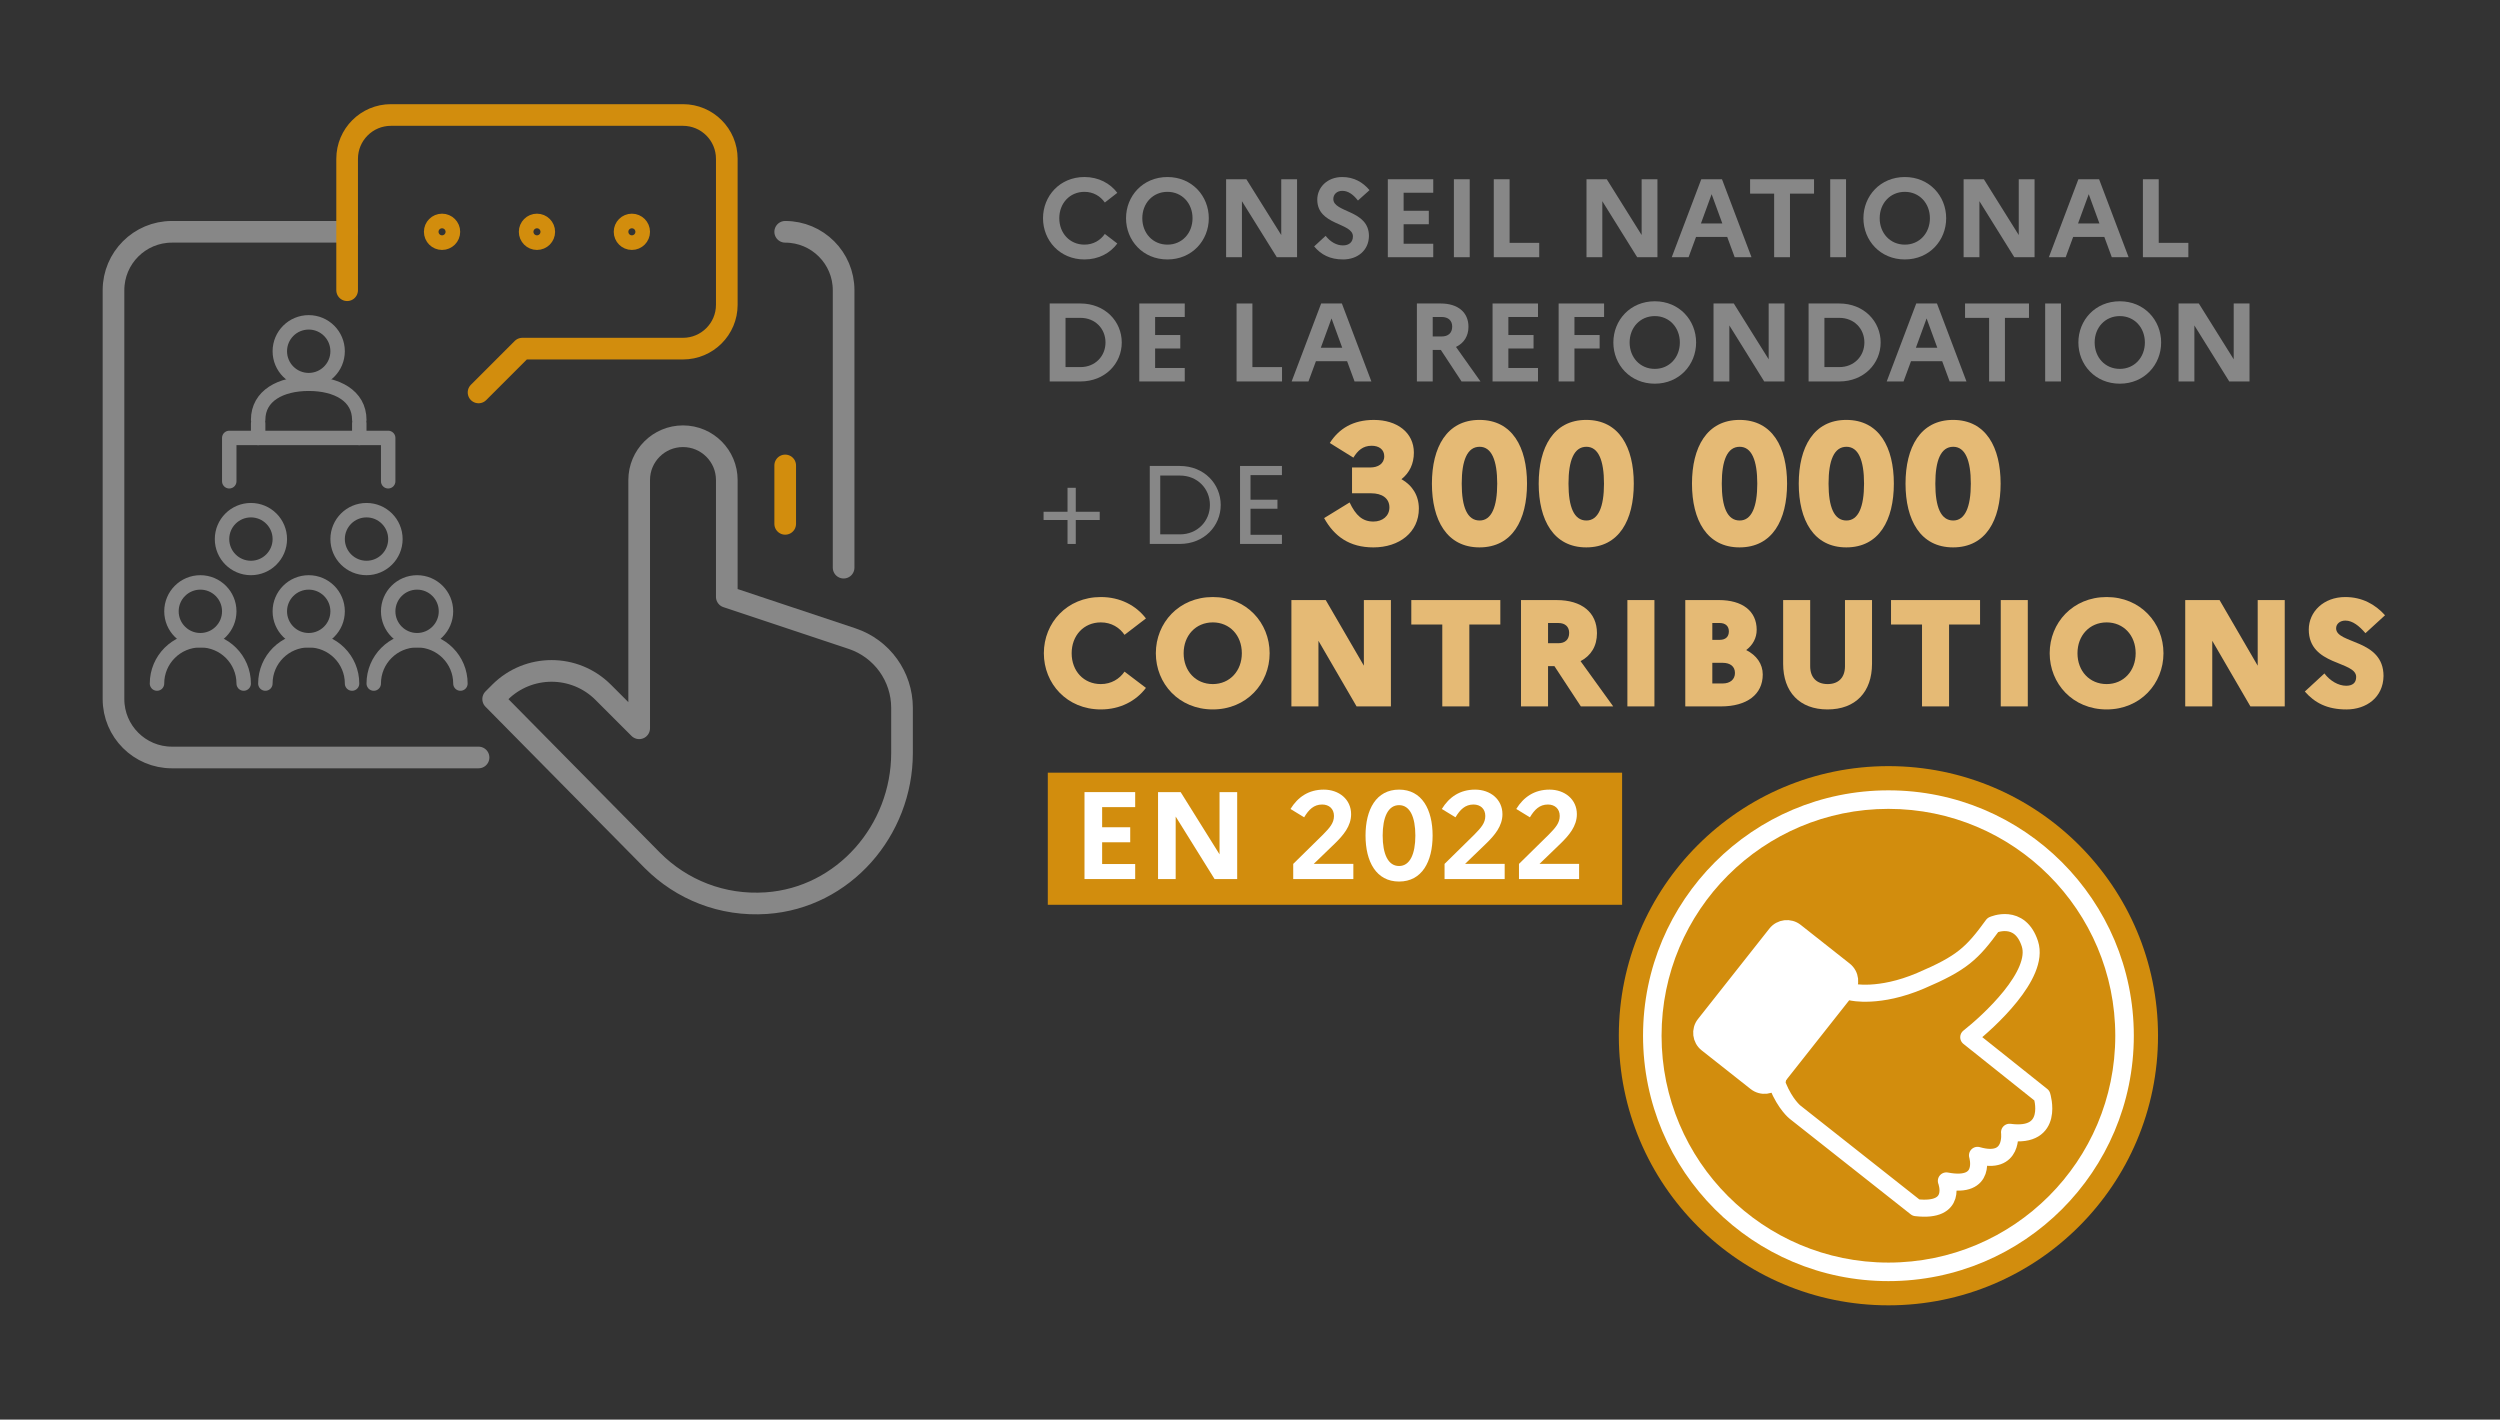 <?xml version="1.0" encoding="UTF-8" standalone="no"?>
<!DOCTYPE svg PUBLIC "-//W3C//DTD SVG 1.1//EN" "http://www.w3.org/Graphics/SVG/1.1/DTD/svg11.dtd">
<svg width="100%" height="100%" viewBox="0 0 1039 590" version="1.1" xmlns="http://www.w3.org/2000/svg" xmlns:xlink="http://www.w3.org/1999/xlink" xml:space="preserve" xmlns:serif="http://www.serif.com/" style="fill-rule:evenodd;clip-rule:evenodd;stroke-linecap:round;stroke-linejoin:round;">
    <rect x="0" y="0" width="1039" height="590" fill="#333333" stroke="none"/>
    <g id="Plan-de-travail1" serif:id="Plan de travail1" transform="matrix(1,0,0,1,-769.088,-1573.28)">
        <rect x="769.088" y="1573.28" width="1038.18" height="589.982" style="fill:none;"/>
        <g transform="matrix(4.167,0,0,4.167,13.989,5.393)">
            <g id="Calque-1" serif:id="Calque 1">
                <g>
                    <g transform="matrix(1,0,0,1,259.522,466.647)">
                        <path d="M0,-67.265C3.217,-67.265 5.826,-64.657 5.826,-61.439L5.826,-33.768M-30.584,-14.836L-61.168,-14.836C-64.385,-14.836 -66.993,-17.444 -66.993,-20.661L-66.993,-61.439C-66.993,-64.657 -64.385,-67.265 -61.168,-67.265L-43.691,-67.265M-1.873,-0.308C5.83,-0.843 11.651,-7.562 11.651,-15.283L11.651,-19.782C11.651,-22.916 9.645,-25.699 6.672,-26.69L-5.825,-30.856L-5.825,-42.507C-5.825,-44.92 -7.782,-46.876 -10.195,-46.876C-12.608,-46.876 -14.564,-44.92 -14.564,-42.507L-14.564,-17.748L-18.153,-21.338C-20.997,-24.181 -25.607,-24.181 -28.451,-21.338L-29.127,-20.661L-13.211,-4.534L-13.209,-4.536C-10.348,-1.676 -6.303,0 -1.873,-0.308Z" style="fill:none;fill-rule:nonzero;stroke:rgb(135,135,135);stroke-width:2.16px;"/>
                    </g>
                    <g transform="matrix(1,0,0,1,215.831,411.034)">
                        <path d="M0,-5.826L0,-18.933C0,-21.346 1.956,-23.302 4.369,-23.302L33.497,-23.302C35.91,-23.302 37.866,-21.346 37.866,-18.933L37.866,-4.37C37.866,-1.957 35.91,-0 33.497,-0L17.476,-0L13.107,4.369M10.195,-11.652C10.195,-11.249 9.868,-10.923 9.466,-10.923C9.064,-10.923 8.738,-11.249 8.738,-11.652C8.738,-12.054 9.064,-12.38 9.466,-12.38C9.868,-12.38 10.195,-12.054 10.195,-11.652ZM19.661,-11.652C19.661,-11.249 19.335,-10.923 18.933,-10.923C18.531,-10.923 18.205,-11.249 18.205,-11.652C18.205,-12.054 18.531,-12.38 18.933,-12.38C19.335,-12.38 19.661,-12.054 19.661,-11.652ZM29.127,-11.652C29.127,-11.249 28.801,-10.923 28.399,-10.923C27.997,-10.923 27.671,-11.249 27.671,-11.652C27.671,-12.054 27.997,-12.38 28.399,-12.38C28.801,-12.38 29.127,-12.054 29.127,-11.652ZM43.691,11.65L43.691,17.476" style="fill:none;fill-rule:nonzero;stroke:rgb(210,141,13);stroke-width:2.16px;"/>
                    </g>
                    <g transform="matrix(1,0,0,1,204.074,419.94)">
                        <path d="M0,4.323L0,0L15.851,0L15.851,4.323" style="fill:none;fill-rule:nonzero;stroke:rgb(135,135,135);stroke-width:1.44px;"/>
                    </g>
                    <g transform="matrix(1,0,0,1,204.074,430.028)">
                        <path d="M0,7.205C0,8.797 -1.29,10.087 -2.882,10.087C-4.474,10.087 -5.764,8.797 -5.764,7.205C-5.764,5.613 -4.474,4.323 -2.882,4.323C-1.29,4.323 0,5.613 0,7.205ZM5.044,0C5.044,1.592 3.753,2.882 2.162,2.882C0.57,2.882 -0.721,1.592 -0.721,0C-0.721,-1.592 0.57,-2.882 2.162,-2.882C3.753,-2.882 5.044,-1.592 5.044,0ZM16.572,0C16.572,1.592 15.282,2.882 13.69,2.882C12.098,2.882 10.808,1.592 10.808,0C10.808,-1.592 12.098,-2.882 13.69,-2.882C15.282,-2.882 16.572,-1.592 16.572,0Z" style="fill:none;fill-rule:nonzero;stroke:rgb(135,135,135);stroke-width:1.44px;stroke-linecap:butt;"/>
                    </g>
                    <g transform="matrix(1,0,0,1,196.868,440.115)">
                        <path d="M0,4.323C0,1.935 1.936,0 4.323,0C6.711,0 8.646,1.935 8.646,4.323" style="fill:none;fill-rule:nonzero;stroke:rgb(135,135,135);stroke-width:1.44px;"/>
                    </g>
                    <g transform="matrix(0,-1,-1,0,211.999,434.351)">
                        <circle cx="-2.882" cy="0" r="2.882" style="fill:none;stroke:rgb(135,135,135);stroke-width:1.44px;stroke-linecap:butt;"/>
                    </g>
                    <g transform="matrix(1,0,0,1,207.676,440.115)">
                        <path d="M0,4.323C0,1.935 1.936,0 4.323,0C6.711,0 8.646,1.935 8.646,4.323" style="fill:none;fill-rule:nonzero;stroke:rgb(135,135,135);stroke-width:1.44px;"/>
                    </g>
                    <g transform="matrix(1,0,0,1,214.881,437.233)">
                        <path d="M0,-25.939C0,-24.347 -1.29,-23.057 -2.882,-23.057C-4.474,-23.057 -5.764,-24.347 -5.764,-25.939C-5.764,-27.531 -4.474,-28.821 -2.882,-28.821C-1.29,-28.821 0,-27.531 0,-25.939ZM10.808,0C10.808,1.591 9.517,2.882 7.926,2.882C6.334,2.882 5.044,1.591 5.044,0C5.044,-1.592 6.334,-2.882 7.926,-2.882C9.517,-2.882 10.808,-1.592 10.808,0Z" style="fill:none;fill-rule:nonzero;stroke:rgb(135,135,135);stroke-width:1.44px;stroke-linecap:butt;"/>
                    </g>
                    <g transform="matrix(1,0,0,1,218.484,414.536)">
                        <path d="M0,29.902C0,27.514 1.936,25.579 4.323,25.579C6.711,25.579 8.646,27.514 8.646,29.902M-1.441,3.603C-1.441,1.184 -3.7,0 -6.485,0C-9.269,0 -11.528,1.184 -11.528,3.603M-1.441,3.963L-1.441,5.404M-11.528,3.963L-11.528,5.404" style="fill:none;fill-rule:nonzero;stroke:rgb(135,135,135);stroke-width:1.44px;"/>
                    </g>
                    <g transform="matrix(1,0,0,1,291.401,396.462)">
                        <path d="M0,3.133L1.244,4.088C0.533,5.054 -0.622,5.677 -2.033,5.677C-4.487,5.677 -6.165,3.788 -6.165,1.567C-6.165,-0.655 -4.487,-2.544 -2.033,-2.544C-0.622,-2.544 0.533,-1.911 1.244,-0.967L0,0C-0.444,-0.634 -1.144,-1.066 -2.033,-1.066C-3.499,-1.066 -4.543,0.077 -4.543,1.567C-4.543,3.055 -3.499,4.199 -2.033,4.199C-1.144,4.199 -0.444,3.766 0,3.133" style="fill:rgb(135,135,135);fill-rule:nonzero;"/>
                    </g>
                    <g transform="matrix(1,0,0,1,300.148,398.029)">
                        <path d="M0,0C0,-1.489 -1.044,-2.633 -2.5,-2.633C-3.966,-2.633 -5.01,-1.489 -5.01,0C-5.01,1.488 -3.966,2.633 -2.5,2.633C-1.044,2.633 0,1.488 0,0M1.622,0C1.622,2.222 -0.056,4.11 -2.5,4.11C-4.955,4.11 -6.632,2.222 -6.632,0C-6.632,-2.222 -4.955,-4.11 -2.5,-4.11C-0.056,-4.11 1.622,-2.222 1.622,0" style="fill:rgb(135,135,135);fill-rule:nonzero;"/>
                    </g>
                    <g transform="matrix(1,0,0,1,303.497,401.916)">
                        <path d="M0,-7.775L2.021,-7.775L5.499,-2.211L5.499,-7.775L7.076,-7.775L7.076,0L5.055,0L1.577,-5.587L1.577,0L0,0L0,-7.775Z" style="fill:rgb(135,135,135);fill-rule:nonzero;"/>
                    </g>
                    <g transform="matrix(1,0,0,1,313.422,396.274)">
                        <path d="M0,3.51C0.467,4.11 1.089,4.465 1.722,4.465C2.344,4.465 2.722,4.132 2.722,3.566C2.722,2.177 -0.833,2.489 -0.833,-0.1C-0.833,-1.334 0.178,-2.355 1.655,-2.355C2.821,-2.355 3.722,-1.833 4.377,-1.045L3.222,-0.011C2.766,-0.6 2.255,-0.978 1.666,-0.978C1.122,-0.978 0.767,-0.623 0.767,-0.167C0.767,1.222 4.321,0.9 4.321,3.532C4.299,4.977 3.166,5.865 1.744,5.865C0.434,5.865 -0.455,5.387 -1.145,4.566L0,3.51Z" style="fill:rgb(135,135,135);fill-rule:nonzero;"/>
                    </g>
                    <g transform="matrix(1,0,0,1,319.624,401.916)">
                        <path d="M0,-7.775L4.532,-7.775L4.532,-6.431L1.577,-6.431L1.577,-4.631L4.088,-4.631L4.088,-3.288L1.577,-3.288L1.577,-1.343L4.532,-1.343L4.532,0L0,0L0,-7.775Z" style="fill:rgb(135,135,135);fill-rule:nonzero;"/>
                    </g>
                    <g transform="matrix(1,0,0,1,0,-45.833)">
                        <rect x="326.215" y="439.974" width="1.577" height="7.775" style="fill:rgb(135,135,135);"/>
                    </g>
                    <g transform="matrix(1,0,0,1,330.193,401.916)">
                        <path d="M0,-7.775L1.577,-7.775L1.577,-1.432L4.532,-1.432L4.532,0L0,0L0,-7.775Z" style="fill:rgb(135,135,135);fill-rule:nonzero;"/>
                    </g>
                    <g transform="matrix(1,0,0,1,339.44,401.916)">
                        <path d="M0,-7.775L2.022,-7.775L5.499,-2.211L5.499,-7.775L7.076,-7.775L7.076,0L5.055,0L1.578,-5.587L1.578,0L0,0L0,-7.775Z" style="fill:rgb(135,135,135);fill-rule:nonzero;"/>
                    </g>
                    <g transform="matrix(1,0,0,1,352.987,397.507)">
                        <path d="M0,1.043L-1.066,-1.878L-2.133,1.043L0,1.043ZM-2.1,-3.366L-0.033,-3.366L2.91,4.409L1.232,4.409L0.488,2.388L-2.622,2.388L-3.366,4.409L-5.044,4.409L-2.1,-3.366Z" style="fill:rgb(135,135,135);fill-rule:nonzero;"/>
                    </g>
                    <g transform="matrix(1,0,0,1,355.757,401.916)">
                        <path d="M0,-7.775L6.376,-7.775L6.376,-6.342L3.977,-6.342L3.977,0L2.399,0L2.399,-6.342L0,-6.342L0,-7.775Z" style="fill:rgb(135,135,135);fill-rule:nonzero;"/>
                    </g>
                    <g transform="matrix(1,0,0,1,0,-45.833)">
                        <rect x="363.747" y="439.974" width="1.578" height="7.775" style="fill:rgb(135,135,135);"/>
                    </g>
                    <g transform="matrix(1,0,0,1,373.691,398.029)">
                        <path d="M0,0C0,-1.489 -1.044,-2.633 -2.499,-2.633C-3.966,-2.633 -5.01,-1.489 -5.01,0C-5.01,1.488 -3.966,2.633 -2.499,2.633C-1.044,2.633 0,1.488 0,0M1.622,0C1.622,2.222 -0.056,4.11 -2.499,4.11C-4.954,4.11 -6.632,2.222 -6.632,0C-6.632,-2.222 -4.954,-4.11 -2.499,-4.11C-0.056,-4.11 1.622,-2.222 1.622,0" style="fill:rgb(135,135,135);fill-rule:nonzero;"/>
                    </g>
                    <g transform="matrix(1,0,0,1,377.052,401.916)">
                        <path d="M0,-7.775L2.021,-7.775L5.499,-2.211L5.499,-7.775L7.076,-7.775L7.076,0L5.055,0L1.577,-5.587L1.577,0L0,0L0,-7.775Z" style="fill:rgb(135,135,135);fill-rule:nonzero;"/>
                    </g>
                    <g transform="matrix(1,0,0,1,390.598,397.507)">
                        <path d="M0,1.043L-1.066,-1.878L-2.133,1.043L0,1.043ZM-2.1,-3.366L-0.033,-3.366L2.91,4.409L1.233,4.409L0.489,2.388L-2.621,2.388L-3.365,4.409L-5.043,4.409L-2.1,-3.366Z" style="fill:rgb(135,135,135);fill-rule:nonzero;"/>
                    </g>
                    <g transform="matrix(1,0,0,1,394.935,401.916)">
                        <path d="M0,-7.775L1.577,-7.775L1.577,-1.432L4.532,-1.432L4.532,0L0,0L0,-7.775Z" style="fill:rgb(135,135,135);fill-rule:nonzero;"/>
                    </g>
                    <g transform="matrix(1,0,0,1,287.48,412.874)">
                        <path d="M0,-4.909L0,0.001L1.5,0.001C2.943,0.001 3.988,-1.077 3.988,-2.454C3.988,-3.843 2.943,-4.909 1.5,-4.909L0,-4.909ZM-1.578,-6.343L1.478,-6.343C3.943,-6.343 5.609,-4.554 5.609,-2.454C5.609,-0.354 3.943,1.434 1.478,1.434L-1.578,1.434L-1.578,-6.343Z" style="fill:rgb(135,135,135);fill-rule:nonzero;"/>
                    </g>
                    <g transform="matrix(1,0,0,1,294.838,414.308)">
                        <path d="M0,-7.776L4.533,-7.776L4.533,-6.431L1.578,-6.431L1.578,-4.631L4.088,-4.631L4.088,-3.288L1.578,-3.288L1.578,-1.343L4.533,-1.343L4.533,0L0,0L0,-7.776Z" style="fill:rgb(135,135,135);fill-rule:nonzero;"/>
                    </g>
                    <g transform="matrix(1,0,0,1,304.541,414.308)">
                        <path d="M0,-7.776L1.578,-7.776L1.578,-1.432L4.532,-1.432L4.532,0L0,0L0,-7.776Z" style="fill:rgb(135,135,135);fill-rule:nonzero;"/>
                    </g>
                    <g transform="matrix(1,0,0,1,315.076,409.898)">
                        <path d="M0,1.044L-1.066,-1.877L-2.133,1.044L0,1.044ZM-2.1,-3.366L-0.033,-3.366L2.91,4.41L1.232,4.41L0.488,2.389L-2.622,2.389L-3.366,4.41L-5.044,4.41L-2.1,-3.366Z" style="fill:rgb(135,135,135);fill-rule:nonzero;"/>
                    </g>
                    <g transform="matrix(1,0,0,1,324.102,412.964)">
                        <path d="M0,-5.087L0,-3.143L0.889,-3.143C1.556,-3.143 1.944,-3.498 1.944,-4.132C1.944,-4.721 1.556,-5.087 0.889,-5.087L0,-5.087ZM-1.577,-6.432L0.8,-6.432C2.511,-6.432 3.566,-5.554 3.566,-4.109C3.566,-3.177 3.11,-2.477 2.322,-2.099L4.766,1.345L2.877,1.345L0.812,-1.799L0,-1.799L0,1.345L-1.577,1.345L-1.577,-6.432Z" style="fill:rgb(135,135,135);fill-rule:nonzero;"/>
                    </g>
                    <g transform="matrix(1,0,0,1,330.071,414.308)">
                        <path d="M0,-7.776L4.532,-7.776L4.532,-6.431L1.577,-6.431L1.577,-4.631L4.088,-4.631L4.088,-3.288L1.577,-3.288L1.577,-1.343L4.532,-1.343L4.532,0L0,0L0,-7.776Z" style="fill:rgb(135,135,135);fill-rule:nonzero;"/>
                    </g>
                    <g transform="matrix(1,0,0,1,336.662,414.308)">
                        <path d="M0,-7.776L4.532,-7.776L4.532,-6.431L1.577,-6.431L1.577,-4.631L4.088,-4.631L4.088,-3.288L1.577,-3.288L1.577,0L0,0L0,-7.776Z" style="fill:rgb(135,135,135);fill-rule:nonzero;"/>
                    </g>
                    <g transform="matrix(1,0,0,1,348.751,410.42)">
                        <path d="M0,0.001C0,-1.487 -1.044,-2.632 -2.499,-2.632C-3.966,-2.632 -5.01,-1.487 -5.01,0.001C-5.01,1.489 -3.966,2.634 -2.499,2.634C-1.044,2.634 0,1.489 0,0.001M1.622,0.001C1.622,2.223 -0.056,4.11 -2.499,4.11C-4.954,4.11 -6.632,2.223 -6.632,0.001C-6.632,-2.221 -4.954,-4.109 -2.499,-4.109C-0.056,-4.109 1.622,-2.221 1.622,0.001" style="fill:rgb(135,135,135);fill-rule:nonzero;"/>
                    </g>
                    <g transform="matrix(1,0,0,1,352.11,414.308)">
                        <path d="M0,-7.776L2.022,-7.776L5.499,-2.211L5.499,-7.776L7.076,-7.776L7.076,0L5.055,0L1.578,-5.588L1.578,0L0,0L0,-7.776Z" style="fill:rgb(135,135,135);fill-rule:nonzero;"/>
                    </g>
                    <g transform="matrix(1,0,0,1,363.169,412.874)">
                        <path d="M0,-4.909L0,0.001L1.499,0.001C2.943,0.001 3.987,-1.077 3.987,-2.454C3.987,-3.843 2.943,-4.909 1.499,-4.909L0,-4.909ZM-1.578,-6.343L1.478,-6.343C3.943,-6.343 5.609,-4.554 5.609,-2.454C5.609,-0.354 3.943,1.434 1.478,1.434L-1.578,1.434L-1.578,-6.343Z" style="fill:rgb(135,135,135);fill-rule:nonzero;"/>
                    </g>
                    <g transform="matrix(1,0,0,1,374.427,409.898)">
                        <path d="M0,1.044L-1.066,-1.877L-2.133,1.044L0,1.044ZM-2.1,-3.366L-0.033,-3.366L2.91,4.41L1.232,4.41L0.488,2.389L-2.622,2.389L-3.366,4.41L-5.044,4.41L-2.1,-3.366Z" style="fill:rgb(135,135,135);fill-rule:nonzero;"/>
                    </g>
                    <g transform="matrix(1,0,0,1,377.196,414.308)">
                        <path d="M0,-7.776L6.376,-7.776L6.376,-6.342L3.977,-6.342L3.977,0L2.399,0L2.399,-6.342L0,-6.342L0,-7.776Z" style="fill:rgb(135,135,135);fill-rule:nonzero;"/>
                    </g>
                    <g transform="matrix(1,0,0,1,0,-21.05)">
                        <rect x="385.187" y="427.582" width="1.577" height="7.776" style="fill:rgb(135,135,135);"/>
                    </g>
                    <g transform="matrix(1,0,0,1,395.131,410.42)">
                        <path d="M0,0.001C0,-1.487 -1.044,-2.632 -2.499,-2.632C-3.966,-2.632 -5.01,-1.487 -5.01,0.001C-5.01,1.489 -3.966,2.634 -2.499,2.634C-1.044,2.634 0,1.489 0,0.001M1.622,0.001C1.622,2.223 -0.056,4.11 -2.499,4.11C-4.954,4.11 -6.632,2.223 -6.632,0.001C-6.632,-2.221 -4.954,-4.109 -2.499,-4.109C-0.056,-4.109 1.622,-2.221 1.622,0.001" style="fill:rgb(135,135,135);fill-rule:nonzero;"/>
                    </g>
                    <g transform="matrix(1,0,0,1,398.491,414.308)">
                        <path d="M0,-7.776L2.021,-7.776L5.499,-2.211L5.499,-7.776L7.076,-7.776L7.076,0L5.055,0L1.577,-5.588L1.577,0L0,0L0,-7.776Z" style="fill:rgb(135,135,135);fill-rule:nonzero;"/>
                    </g>
                    <g transform="matrix(1,0,0,1,288.502,427.303)">
                        <path d="M0,0.822L0,3.211L-0.822,3.211L-0.822,0.822L-3.21,0.822L-3.21,0L-0.822,0L-0.822,-2.389L0,-2.389L0,0L2.388,0L2.388,0.822L0,0.822Z" style="fill:rgb(135,135,135);fill-rule:nonzero;"/>
                    </g>
                    <g transform="matrix(1,0,0,1,296.927,429.556)">
                        <path d="M0,-5.863L0,0.002L1.966,0.002C3.7,0.002 4.955,-1.31 4.955,-2.931C4.955,-4.564 3.7,-5.863 1.966,-5.863L0,-5.863ZM-1.044,-6.82L1.944,-6.82C4.376,-6.82 6.032,-5.031 6.032,-2.931C6.032,-0.832 4.376,0.957 1.944,0.957L-1.044,0.957L-1.044,-6.82Z" style="fill:rgb(135,135,135);fill-rule:nonzero;"/>
                    </g>
                    <g transform="matrix(1,0,0,1,304.886,430.513)">
                        <path d="M0,-7.777L4.177,-7.777L4.177,-6.865L1.045,-6.865L1.045,-4.41L3.732,-4.41L3.732,-3.511L1.045,-3.511L1.045,-0.912L4.177,-0.912L4.177,0L0,0L0,-7.777Z" style="fill:rgb(135,135,135);fill-rule:nonzero;"/>
                    </g>
                    <g transform="matrix(1,0,0,1,318.185,418.144)">
                        <path d="M0,12.714C-2.388,12.714 -3.899,11.614 -4.913,9.792L-2.371,8.23C-1.752,9.534 -1.082,10.136 0,10.136C0.928,10.136 1.599,9.569 1.599,8.728C1.599,7.8 0.842,7.318 -0.206,7.318L-2.13,7.318L-2.13,4.741L-0.292,4.741C0.447,4.741 1.083,4.38 1.083,3.625C1.083,2.955 0.567,2.577 -0.172,2.577C-1.048,2.577 -1.563,3.057 -1.993,3.762L-4.347,2.301C-3.436,0.876 -2.044,0 0.052,0C2.354,0 4.038,1.254 4.038,3.263C4.038,4.362 3.608,5.275 2.801,5.909C3.918,6.546 4.536,7.575 4.536,8.847C4.536,11.202 2.595,12.714 0,12.714" style="fill:rgb(229,186,117);fill-rule:nonzero;"/>
                    </g>
                    <g transform="matrix(1,0,0,1,326.996,424.5)">
                        <path d="M0,0C0,2.336 0.55,3.676 1.786,3.676C2.972,3.676 3.539,2.318 3.539,0C3.539,-2.338 2.972,-3.677 1.786,-3.677C0.55,-3.677 0,-2.32 0,0M6.512,0C6.512,3.625 5.051,6.357 1.77,6.357C-1.495,6.357 -2.973,3.625 -2.973,0C-2.973,-3.625 -1.495,-6.357 1.77,-6.357C5.051,-6.357 6.512,-3.625 6.512,0" style="fill:rgb(229,186,117);fill-rule:nonzero;"/>
                    </g>
                    <g transform="matrix(1,0,0,1,337.645,424.5)">
                        <path d="M0,0C0,2.336 0.55,3.676 1.787,3.676C2.973,3.676 3.54,2.318 3.54,0C3.54,-2.338 2.973,-3.677 1.787,-3.677C0.55,-3.677 0,-2.32 0,0M6.512,0C6.512,3.625 5.052,6.357 1.77,6.357C-1.494,6.357 -2.972,3.625 -2.972,0C-2.972,-3.625 -1.494,-6.357 1.77,-6.357C5.052,-6.357 6.512,-3.625 6.512,0" style="fill:rgb(229,186,117);fill-rule:nonzero;"/>
                    </g>
                    <g transform="matrix(1,0,0,1,352.933,424.5)">
                        <path d="M0,0C0,2.336 0.55,3.676 1.787,3.676C2.973,3.676 3.54,2.318 3.54,0C3.54,-2.338 2.973,-3.677 1.787,-3.677C0.55,-3.677 0,-2.32 0,0M6.512,0C6.512,3.625 5.052,6.357 1.77,6.357C-1.494,6.357 -2.972,3.625 -2.972,0C-2.972,-3.625 -1.494,-6.357 1.77,-6.357C5.052,-6.357 6.512,-3.625 6.512,0" style="fill:rgb(229,186,117);fill-rule:nonzero;"/>
                    </g>
                    <g transform="matrix(1,0,0,1,363.582,424.5)">
                        <path d="M0,0C0,2.336 0.55,3.676 1.787,3.676C2.973,3.676 3.54,2.318 3.54,0C3.54,-2.338 2.973,-3.677 1.787,-3.677C0.55,-3.677 0,-2.32 0,0M6.512,0C6.512,3.625 5.052,6.357 1.77,6.357C-1.494,6.357 -2.972,3.625 -2.972,0C-2.972,-3.625 -1.494,-6.357 1.77,-6.357C5.052,-6.357 6.512,-3.625 6.512,0" style="fill:rgb(229,186,117);fill-rule:nonzero;"/>
                    </g>
                    <g transform="matrix(1,0,0,1,374.231,424.5)">
                        <path d="M0,0C0,2.336 0.55,3.676 1.787,3.676C2.973,3.676 3.54,2.318 3.54,0C3.54,-2.338 2.973,-3.677 1.787,-3.677C0.55,-3.677 0,-2.32 0,0M6.512,0C6.512,3.625 5.052,6.357 1.77,6.357C-1.494,6.357 -2.972,3.625 -2.972,0C-2.972,-3.625 -1.494,-6.357 1.77,-6.357C5.052,-6.357 6.512,-3.625 6.512,0" style="fill:rgb(229,186,117);fill-rule:nonzero;"/>
                    </g>
                    <g transform="matrix(1,0,0,1,293.365,439.58)">
                        <path d="M0,3.668L2.136,5.289C1.151,6.592 -0.424,7.439 -2.364,7.439C-5.743,7.439 -8.046,4.865 -8.046,1.834C-8.046,-1.197 -5.743,-3.771 -2.364,-3.771C-0.424,-3.771 1.151,-2.924 2.136,-1.637L0,0C-0.5,-0.727 -1.303,-1.242 -2.364,-1.242C-4.061,-1.242 -5.273,0.061 -5.273,1.834C-5.273,3.621 -4.061,4.91 -2.364,4.91C-1.318,4.91 -0.5,4.395 0,3.668" style="fill:rgb(229,186,117);fill-rule:nonzero;"/>
                    </g>
                    <g transform="matrix(1,0,0,1,305.065,441.414)">
                        <path d="M0,0C0,-1.787 -1.213,-3.076 -2.895,-3.076C-4.592,-3.076 -5.804,-1.773 -5.804,0C-5.804,1.787 -4.592,3.076 -2.895,3.076C-1.213,3.076 0,1.773 0,0M2.772,0C2.772,3.031 0.47,5.605 -2.895,5.605C-6.273,5.605 -8.577,3.031 -8.577,0C-8.577,-3.031 -6.273,-5.605 -2.895,-5.605C0.47,-5.605 2.772,-3.031 2.772,0" style="fill:rgb(229,186,117);fill-rule:nonzero;"/>
                    </g>
                    <g transform="matrix(1,0,0,1,310.008,446.716)">
                        <path d="M0,-10.605L3.425,-10.605L7.228,-4.06L7.228,-10.605L9.925,-10.605L9.925,0L6.5,0L2.697,-6.544L2.697,0L0,0L0,-10.605Z" style="fill:rgb(229,186,117);fill-rule:nonzero;"/>
                    </g>
                    <g transform="matrix(1,0,0,1,321.967,446.716)">
                        <path d="M0,-10.605L8.879,-10.605L8.879,-8.166L5.788,-8.166L5.788,0L3.091,0L3.091,-8.166L0,-8.166L0,-10.605Z" style="fill:rgb(229,186,117);fill-rule:nonzero;"/>
                    </g>
                    <g transform="matrix(1,0,0,1,335.605,444.43)">
                        <path d="M0,-6.031L0,-4.015L1.03,-4.015C1.712,-4.015 2.106,-4.394 2.106,-5.047C2.106,-5.652 1.712,-6.031 1.03,-6.031L0,-6.031ZM-2.697,-8.318L0.863,-8.318C3.349,-8.318 4.879,-7.092 4.879,-5.015C4.879,-3.728 4.288,-2.773 3.242,-2.228L6.5,2.287L3.272,2.287L0.637,-1.728L0,-1.728L0,2.287L-2.697,2.287L-2.697,-8.318Z" style="fill:rgb(229,186,117);fill-rule:nonzero;"/>
                    </g>
                    <g transform="matrix(1,0,0,1,0,40.937)">
                        <rect x="343.518" y="395.174" width="2.697" height="10.605" style="fill:rgb(229,186,117);"/>
                    </g>
                    <g transform="matrix(1,0,0,1,351.989,440.459)">
                        <path d="M0,1.91L0,3.971L1.03,3.971C1.788,3.971 2.258,3.56 2.258,2.926C2.258,2.273 1.788,1.91 1.03,1.91L0,1.91ZM0,-2.061L0,-0.379L0.728,-0.379C1.318,-0.379 1.651,-0.682 1.651,-1.227C1.651,-1.742 1.318,-2.061 0.728,-2.061L0,-2.061ZM-2.697,-4.348L0.651,-4.348C3,-4.348 4.425,-3.258 4.425,-1.379C4.425,-0.576 4.046,0.137 3.379,0.637C4.425,1.168 5.03,2.031 5.03,3.076C5.03,5.076 3.439,6.258 0.863,6.258L-2.697,6.258L-2.697,-4.348Z" style="fill:rgb(229,186,117);fill-rule:nonzero;"/>
                    </g>
                    <g transform="matrix(1,0,0,1,365.22,447.019)">
                        <path d="M0,-10.908L2.697,-10.908L2.697,-4.56C2.697,-1.742 1.061,0 -1.742,0C-4.53,0 -6.167,-1.742 -6.167,-4.56L-6.167,-10.908L-3.47,-10.908L-3.47,-4.303C-3.47,-3.211 -2.849,-2.529 -1.728,-2.529C-0.621,-2.529 0,-3.211 0,-4.303L0,-10.908Z" style="fill:rgb(229,186,117);fill-rule:nonzero;"/>
                    </g>
                    <g transform="matrix(1,0,0,1,369.813,446.716)">
                        <path d="M0,-10.605L8.879,-10.605L8.879,-8.166L5.788,-8.166L5.788,0L3.091,0L3.091,-8.166L0,-8.166L0,-10.605Z" style="fill:rgb(229,186,117);fill-rule:nonzero;"/>
                    </g>
                    <g transform="matrix(1,0,0,1,0,40.937)">
                        <rect x="380.756" y="395.174" width="2.697" height="10.605" style="fill:rgb(229,186,117);"/>
                    </g>
                    <g transform="matrix(1,0,0,1,394.212,441.414)">
                        <path d="M0,0C0,-1.787 -1.212,-3.076 -2.894,-3.076C-4.591,-3.076 -5.803,-1.773 -5.803,0C-5.803,1.787 -4.591,3.076 -2.894,3.076C-1.212,3.076 0,1.773 0,0M2.773,0C2.773,3.031 0.47,5.605 -2.894,5.605C-6.272,5.605 -8.576,3.031 -8.576,0C-8.576,-3.031 -6.272,-5.605 -2.894,-5.605C0.47,-5.605 2.773,-3.031 2.773,0" style="fill:rgb(229,186,117);fill-rule:nonzero;"/>
                    </g>
                    <g transform="matrix(1,0,0,1,399.155,446.716)">
                        <path d="M0,-10.605L3.424,-10.605L7.228,-4.06L7.228,-10.605L9.925,-10.605L9.925,0L6.5,0L2.697,-6.544L2.697,0L0,0L0,-10.605Z" style="fill:rgb(229,186,117);fill-rule:nonzero;"/>
                    </g>
                    <g transform="matrix(1,0,0,1,413.038,439.399)">
                        <path d="M0,4.031C0.561,4.773 1.394,5.258 2.166,5.258C2.788,5.258 3.166,4.986 3.166,4.379C3.166,2.758 -1.561,3.289 -1.561,-0.348C-1.561,-2.121 -0.076,-3.59 2.075,-3.59C3.758,-3.59 5.061,-2.864 6.045,-1.772L4.091,0.015C3.47,-0.711 2.803,-1.242 2.091,-1.242C1.545,-1.242 1.166,-0.908 1.166,-0.469C1.166,1.107 5.894,0.576 5.894,4.289C5.863,6.41 4.197,7.621 2.196,7.621C0.242,7.621 -0.985,6.939 -1.955,5.834L0,4.031Z" style="fill:rgb(229,186,117);fill-rule:nonzero;"/>
                    </g>
                    <g transform="matrix(1,0,0,1,0,77.94)">
                        <rect x="285.712" y="375.387" width="57.28" height="13.176" style="fill:rgb(210,141,13);"/>
                    </g>
                    <g transform="matrix(1,0,0,1,289.373,463.936)">
                        <path d="M0,-8.672L5.055,-8.672L5.055,-7.174L1.759,-7.174L1.759,-5.166L4.56,-5.166L4.56,-3.668L1.759,-3.668L1.759,-1.498L5.055,-1.498L5.055,0L0,0L0,-8.672Z" style="fill:white;fill-rule:nonzero;"/>
                    </g>
                    <g transform="matrix(1,0,0,1,296.708,463.936)">
                        <path d="M0,-8.672L2.255,-8.672L6.133,-2.465L6.133,-8.672L7.893,-8.672L7.893,0L5.637,0L1.759,-6.233L1.759,0L0,0L0,-8.672Z" style="fill:white;fill-rule:nonzero;"/>
                    </g>
                    <g transform="matrix(1,0,0,1,310.19,456.528)">
                        <path d="M0,5.896L2.974,2.972C3.643,2.291 4.064,1.82 4.064,1.115C4.064,0.396 3.568,-0.026 2.887,-0.026C2.057,-0.026 1.549,0.482 1.091,1.25L-0.272,0.419C0.459,-0.77 1.536,-1.512 3.048,-1.512C4.56,-1.512 5.774,-0.545 5.774,0.941C5.774,2.13 4.993,3.046 4.139,3.876L2.045,5.896L5.997,5.896L5.997,7.408L0,7.408L0,5.896Z" style="fill:white;fill-rule:nonzero;"/>
                    </g>
                    <g transform="matrix(1,0,0,1,319.112,459.6)">
                        <path d="M0,0C0,1.834 0.532,3.035 1.636,3.035C2.726,3.035 3.259,1.82 3.259,0C3.259,-1.834 2.726,-3.035 1.636,-3.035C0.532,-3.035 0,-1.822 0,0M4.98,0C4.98,2.602 3.915,4.584 1.636,4.584C-0.645,4.584 -1.71,2.602 -1.71,0C-1.71,-2.602 -0.645,-4.584 1.636,-4.584C3.915,-4.584 4.98,-2.602 4.98,0" style="fill:white;fill-rule:nonzero;"/>
                    </g>
                    <g transform="matrix(1,0,0,1,325.283,456.528)">
                        <path d="M0,5.896L2.974,2.972C3.643,2.291 4.064,1.82 4.064,1.115C4.064,0.396 3.568,-0.026 2.887,-0.026C2.057,-0.026 1.549,0.482 1.091,1.25L-0.272,0.419C0.459,-0.77 1.536,-1.512 3.048,-1.512C4.56,-1.512 5.774,-0.545 5.774,0.941C5.774,2.13 4.993,3.046 4.139,3.876L2.045,5.896L5.997,5.896L5.997,7.408L0,7.408L0,5.896Z" style="fill:white;fill-rule:nonzero;"/>
                    </g>
                    <g transform="matrix(1,0,0,1,332.706,456.528)">
                        <path d="M0,5.896L2.974,2.972C3.643,2.291 4.064,1.82 4.064,1.115C4.064,0.396 3.568,-0.026 2.887,-0.026C2.057,-0.026 1.549,0.482 1.091,1.25L-0.272,0.419C0.459,-0.77 1.536,-1.512 3.048,-1.512C4.56,-1.512 5.774,-0.545 5.774,0.941C5.774,2.13 4.993,3.046 4.139,3.876L2.045,5.896L5.997,5.896L5.997,7.408L0,7.408L0,5.896Z" style="fill:white;fill-rule:nonzero;"/>
                    </g>
                    <g transform="matrix(0,-1,-1,0,369.553,452.673)">
                        <path d="M-26.889,-26.889C-41.739,-26.889 -53.778,-14.85 -53.778,-0C-53.778,14.85 -41.739,26.889 -26.889,26.889C-12.039,26.889 -0,14.85 -0,-0C-0,-14.85 -12.039,-26.889 -26.889,-26.889" style="fill:rgb(210,141,13);fill-rule:nonzero;"/>
                    </g>
                    <g transform="matrix(0,-1,-1,0,369.554,455.088)">
                        <path d="M-24.474,-24.474C-37.991,-24.474 -48.948,-13.517 -48.948,0C-48.948,13.517 -37.991,24.474 -24.474,24.474C-10.957,24.474 0,13.517 0,0C0,-13.517 -10.957,-24.474 -24.474,-24.474" style="fill:white;fill-rule:nonzero;"/>
                    </g>
                    <g transform="matrix(0,-1,-1,0,369.553,456.936)">
                        <path d="M-22.626,-22.626C-35.122,-22.626 -45.252,-12.496 -45.252,0C-45.252,12.496 -35.122,22.626 -22.626,22.626C-10.13,22.626 0,12.496 0,0C0,-12.496 -10.13,-22.626 -22.626,-22.626" style="fill:rgb(210,141,13);fill-rule:nonzero;"/>
                    </g>
                    <g transform="matrix(1,0,0,1,365.891,489.291)">
                        <path d="M0,-14.082C0,-14.082 2.709,-13.437 6.868,-15.211C11.027,-16.984 12.008,-17.935 14.082,-20.78C14.082,-20.78 16.765,-21.995 17.771,-18.901C18.777,-15.808 13.643,-11.126 11.673,-9.578L18.974,-3.756C18.974,-3.756 20.311,0.518 15.742,-0.1C15.742,-0.1 16.201,3.25 12.545,2.202C12.545,2.202 13.581,5.549 9.44,4.751C9.44,4.751 10.679,7.913 6.414,7.419L-5.658,-2.112C-5.658,-2.112 -6.614,-2.867 -7.379,-4.736C-8.145,-6.605 -0.743,-14.669 -0.743,-14.669L0,-14.082Z" style="fill:none;fill-rule:nonzero;stroke:white;stroke-width:1.7px;stroke-linecap:butt;stroke-linejoin:miter;stroke-miterlimit:10;"/>
                    </g>
                    <g transform="matrix(1,0,0,1,356.213,469.014)">
                        <path d="M0,15.36L-4.887,11.502C-5.572,10.96 -5.689,9.966 -5.148,9.28L1.973,0.261C2.514,-0.424 3.509,-0.541 4.194,-0L9.081,3.859C9.767,4.4 9.884,5.395 9.342,6.08L2.221,15.099C1.68,15.784 0.686,15.901 0,15.36Z" style="fill:white;fill-rule:nonzero;stroke:white;stroke-width:1.29px;stroke-linecap:butt;stroke-linejoin:miter;stroke-miterlimit:10;"/>
                    </g>
                </g>
            </g>
        </g>
    </g>
</svg>
